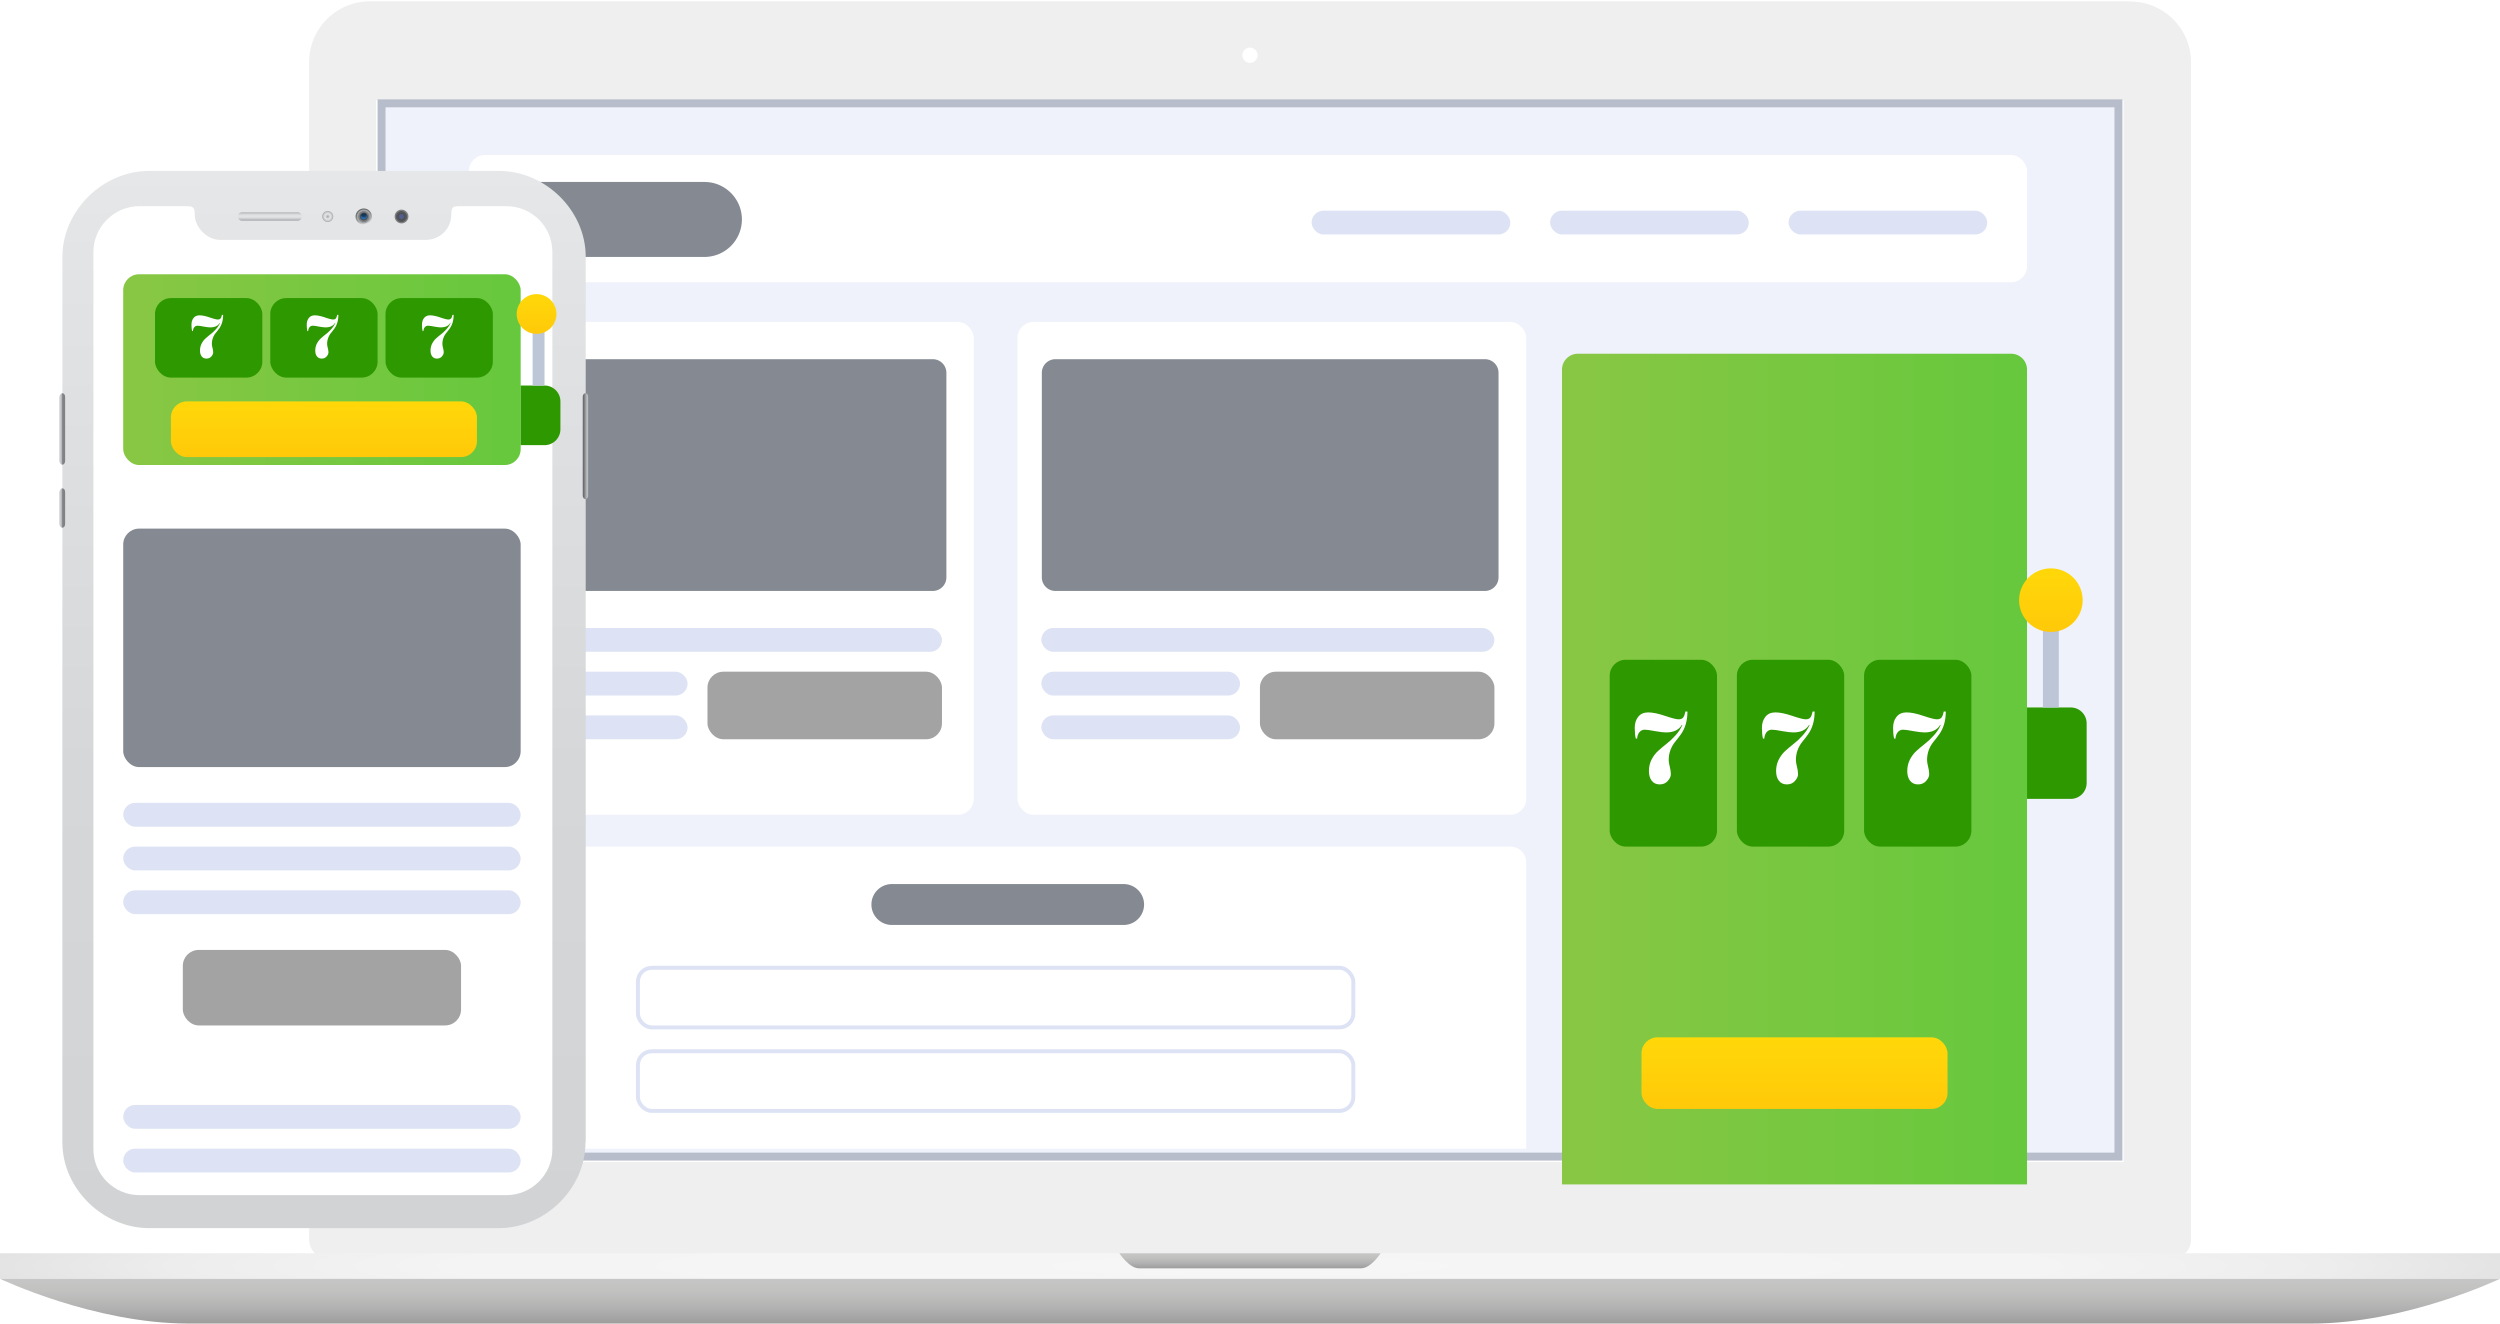 <svg width="629" height="333" viewBox="0 0 629 333" fill="none" xmlns="http://www.w3.org/2000/svg"><path d="M82.758 316.951c-2.875 0-5.175-2.347-5.175-5.174V15.617C77.583 7.09 84.53.193 93.013.193h442.926c8.53 0 15.43 6.946 15.43 15.426v296.159c0 2.875-2.348 5.174-5.175 5.174H82.758z" fill="#EFEFEF"/><path d="M535.987.383c8.434 0 15.287 6.85 15.287 15.283v296.159a4.98 4.98 0 0 1-4.984 4.983H82.758a4.98 4.98 0 0 1-4.984-4.983V15.618c0-8.432 6.853-15.283 15.287-15.283h442.926v.048zm0-.383H93.013c-8.626 0-15.622 6.994-15.622 15.618v296.159a5.357 5.357 0 0 0 5.367 5.366h463.436a5.357 5.357 0 0 0 5.367-5.366V15.617C551.609 6.995 544.565 0 535.987 0z" fill="#fff"/><path d="M534.31 25.199H94.642v267.176H534.31V25.199z" fill="#fff"/><path d="M629 315.322H0v6.42h629v-6.42z" fill="url(#a)"/><path d="M314.5 321.742H0S23.625 333 47.345 333h534.31c23.72 0 47.345-11.258 47.345-11.258H314.5z" fill="url(#b)"/><path d="M314.5 315.322h-32.873s2.492 3.785 4.936 3.785h55.874c2.492 0 4.936-3.785 4.936-3.785H314.5z" fill="url(#c)"/><path d="M316.417 13.893a1.922 1.922 0 0 1-1.917 1.916 1.922 1.922 0 0 1-1.917-1.916c0-1.054.863-1.916 1.917-1.916 1.054.048 1.917.91 1.917 1.916z" fill="#fff"/><path fill="#EFF2FB" stroke="#B8BDCB" stroke-width="2" d="M96 26h437v265H96z"/><rect x="118" y="39" width="392" height="32" rx="4" fill="#fff"/><rect x="117" y="81" width="128" height="124" rx="4" fill="#fff"/><path d="M117 217a4 4 0 0 1 4-4h259a4 4 0 0 1 4 4v72H117v-72z" fill="#fff"/><rect x="123" y="158" width="114" height="6" rx="3" fill="#DDE3F4"/><rect x="450" y="53" width="50" height="6" rx="3" fill="#DDE3F4"/><rect x="390" y="53" width="50" height="6" rx="3" fill="#DDE3F4"/><rect x="330" y="53" width="50" height="6" rx="3" fill="#DDE3F4"/><rect x="123" y="169" width="50" height="6" rx="3" fill="#DDE3F4"/><rect x="123" y="180" width="50" height="6" rx="3" fill="#DDE3F4"/><rect x="160.5" y="243.5" width="180" height="15" rx="3.5" fill="#fff" stroke="#DDE3F4"/><rect x="160.5" y="264.5" width="180" height="15" rx="3.5" fill="#fff" stroke="#DDE3F4"/><rect x="178" y="169" width="59" height="17" rx="4" fill="#A3A3A3"/><rect x="256" y="81" width="128" height="124" rx="4" fill="#fff"/><rect x="262" y="158" width="114" height="6" rx="3" fill="#DDE3F4"/><rect x="262" y="169" width="50" height="6" rx="3" fill="#DDE3F4"/><rect x="262" y="180" width="50" height="6" rx="3" fill="#DDE3F4"/><rect x="317" y="169" width="59" height="17" rx="4" fill="#A3A3A3"/><path d="M123.207 93.803a3.43 3.43 0 0 1 3.43-3.43h108.047a3.43 3.43 0 0 1 3.43 3.43v51.451a3.43 3.43 0 0 1-3.43 3.43H126.637a3.43 3.43 0 0 1-3.43-3.43V93.803zM123.207 55.215a9.433 9.433 0 0 1 9.433-9.433h44.591c5.209 0 9.432 4.223 9.432 9.433a9.432 9.432 0 0 1-9.432 9.432H132.64a9.433 9.433 0 0 1-9.433-9.432zM219.249 227.575a5.144 5.144 0 0 1 5.145-5.145h58.311a5.145 5.145 0 0 1 0 10.29h-58.311a5.144 5.144 0 0 1-5.145-5.145zM262.124 93.803a3.43 3.43 0 0 1 3.43-3.43h108.047a3.43 3.43 0 0 1 3.43 3.43v51.451a3.43 3.43 0 0 1-3.43 3.43H265.554a3.43 3.43 0 0 1-3.43-3.43V93.803z" fill="#848992"/><path d="M393 85a4 4 0 0 1 4-4h109a4 4 0 0 1 4 4v205H393V85z" fill="url(#e)" filter="url(#d)"/><rect x="413" y="257" width="77" height="18" rx="4" fill="url(#g)" filter="url(#f)"/><rect x="405" y="166" width="27" height="47" rx="4" fill="#2D9800"/><rect x="437" y="166" width="27" height="47" rx="4" fill="#2D9800"/><rect x="469" y="166" width="27" height="47" rx="4" fill="#2D9800"/><path d="M510 178h11a4 4 0 0 1 4 4v15a4 4 0 0 1-4 4h-11v-23z" fill="#2D9800"/><path fill="#BDC6D7" d="M514 144h4v34h-4z"/><path d="M419.22 184.28c-.64 0-1.58-.11-2.82-.33-1.22-.24-2.09-.36-2.61-.36s-.96.21-1.32.63c-.34.42-.53.96-.57 1.62h-.33c-.18-.68-.27-1.58-.27-2.7 0-1.14.29-2.07.87-2.79.58-.74 1.42-1.11 2.52-1.11 1.12 0 2.53.29 4.23.87 1.72.58 2.85.87 3.39.87.56 0 .96-.16 1.2-.48.24-.34.42-.83.54-1.47h.51c0 2.28-.55 4.19-1.65 5.73-.46.64-.93 1.25-1.41 1.83-1.1 1.36-1.65 2.91-1.65 4.65 0 .42.09.98.27 1.68.18.7.27 1.33.27 1.89 0 .54-.26 1.1-.78 1.68-.5.58-1.18.87-2.04.87-.84 0-1.5-.3-1.98-.9-.48-.62-.72-1.44-.72-2.46s.21-1.96.63-2.82c.44-.88 1-1.63 1.68-2.25.68-.62 1.38-1.21 2.1-1.77.74-.56 1.48-1.25 2.22-2.07.76-.82 1.35-1.7 1.77-2.64l-.09-.09c-.76 1.28-2.08 1.92-3.96 1.92z" fill="#fff"/><circle cx="516" cy="151" r="8" fill="url(#h)"/><path d="M451.22 184.28c-.64 0-1.58-.11-2.82-.33-1.22-.24-2.09-.36-2.61-.36s-.96.21-1.32.63c-.34.42-.53.96-.57 1.62h-.33c-.18-.68-.27-1.58-.27-2.7 0-1.14.29-2.07.87-2.79.58-.74 1.42-1.11 2.52-1.11 1.12 0 2.53.29 4.23.87 1.72.58 2.85.87 3.39.87.56 0 .96-.16 1.2-.48.24-.34.42-.83.54-1.47h.51c0 2.28-.55 4.19-1.65 5.73-.46.64-.93 1.25-1.41 1.83-1.1 1.36-1.65 2.91-1.65 4.65 0 .42.09.98.27 1.68.18.7.27 1.33.27 1.89 0 .54-.26 1.1-.78 1.68-.5.58-1.18.87-2.04.87-.84 0-1.5-.3-1.98-.9-.48-.62-.72-1.44-.72-2.46s.21-1.96.63-2.82c.44-.88 1-1.63 1.68-2.25.68-.62 1.38-1.21 2.1-1.77.74-.56 1.48-1.25 2.22-2.07.76-.82 1.35-1.7 1.77-2.64l-.09-.09c-.76 1.28-2.08 1.92-3.96 1.92zM484.22 184.28c-.64 0-1.58-.11-2.82-.33-1.22-.24-2.09-.36-2.61-.36s-.96.21-1.32.63c-.34.42-.53.96-.57 1.62h-.33c-.18-.68-.27-1.58-.27-2.7 0-1.14.29-2.07.87-2.79.58-.74 1.42-1.11 2.52-1.11 1.12 0 2.53.29 4.23.87 1.72.58 2.85.87 3.39.87.56 0 .96-.16 1.2-.48.24-.34.42-.83.54-1.47h.51c0 2.28-.55 4.19-1.65 5.73-.46.64-.93 1.25-1.41 1.83-1.1 1.36-1.65 2.91-1.65 4.65 0 .42.09.98.27 1.68.18.7.27 1.33.27 1.89 0 .54-.26 1.1-.78 1.68-.5.58-1.18.87-2.04.87-.84 0-1.5-.3-1.98-.9-.48-.62-.72-1.44-.72-2.46s.21-1.96.63-2.82c.44-.88 1-1.63 1.68-2.25.68-.62 1.38-1.21 2.1-1.77.74-.56 1.48-1.25 2.22-2.07.76-.82 1.35-1.7 1.77-2.64l-.09-.09c-.76 1.28-2.08 1.92-3.96 1.92z" fill="#fff"/><g filter="url(#i)"><path d="M145.306 281.434c0 11.59-10.124 21.566-21.868 21.566H35.562c-11.744 0-21.868-9.976-21.868-21.566V58.566C13.752 46.976 23.818 37 35.562 37h87.934c11.744 0 21.868 9.976 21.868 21.566v222.868h-.058z" fill="url(#j)"/><path d="M14.388 125.859c0 .519-.347.922-.694.922-.405 0-.694-.403-.694-.922v-8.073c0-.519.347-.923.694-.923.405 0 .694.404.694.923v8.073z" fill="url(#k)"/><path d="M14.388 110.002c0 .518-.347.922-.694.922-.405 0-.694-.404-.694-.922V93.856c0-.52.347-.923.694-.923.405 0 .694.404.694.923v16.146z" fill="url(#l)"/><path d="M144.612 93.856c0-.52.289-.923.694-.923.405 0 .694.404.694.923v24.795c0 .519-.347.923-.694.923-.405 0-.694-.404-.694-.923V93.856z" fill="url(#m)"/><path d="M125.405 45.88H113.95c-1.909 0-2.429 0-2.429 2.307 0 3.286-2.835 6.17-6.364 6.17H53.38c-3.529 0-6.364-3.46-6.364-6.17 0-2.307-.636-2.307-2.313-2.307H33.074c-6.363 0-11.57 5.19-11.57 11.533v225.751c0 6.343 5.207 11.533 11.57 11.533h92.331c6.364 0 11.57-5.19 11.57-11.533V57.413c0-6.4-5.149-11.533-11.57-11.533z" fill="#fff"/><path opacity=".55" d="M89.537 46.457c-1.157 0-2.083.922-2.083 2.018 0 1.153.926 2.018 2.083 2.018a2.009 2.009 0 0 0 2.025-2.018 2.009 2.009 0 0 0-2.025-2.018zm0 3.633a1.614 1.614 0 1 1 0-3.23c.926 0 1.62.75 1.62 1.615 0 .923-.694 1.614-1.62 1.614z" fill="url(#n)"/><path d="M87.802 48.475c0-.923.752-1.73 1.735-1.73.926 0 1.736.75 1.736 1.73 0 .923-.752 1.73-1.736 1.73-.925 0-1.735-.807-1.735-1.73z" fill="url(#o)"/><path d="M97.29 48.475c0-.923.751-1.73 1.735-1.73.925 0 1.735.75 1.735 1.73 0 .923-.752 1.73-1.735 1.73a1.738 1.738 0 0 1-1.736-1.73z" fill="url(#p)"/><path opacity=".5" d="M90.231 48.244c0 .346-.289.577-.694.577-.347 0-.694-.288-.694-.577 0-.346.29-.576.694-.576.405-.058.694.23.694.576z" fill="url(#q)"/><path d="M73.975 48.475c0 .577-.463 1.038-1.041 1.038H58.876a1.035 1.035 0 0 1-1.041-1.038c0-.577.462-1.038 1.041-1.038h14.058c.578 0 1.041.461 1.041 1.038z" fill="url(#r)"/><path d="M81.843 48.475c0 .75-.636 1.384-1.389 1.384a1.405 1.405 0 0 1-1.388-1.384c0-.75.636-1.384 1.388-1.384.753 0 1.389.634 1.389 1.384z" fill="url(#s)"/><rect x="29" y="127" width="100" height="60" rx="4" fill="#848992"/><rect x="29" y="63" width="100" height="48" rx="4" fill="url(#t)"/><rect x="44" y="233" width="70" height="19" rx="4" fill="#A3A3A3"/><rect x="29" y="196" width="100" height="6" rx="3" fill="#DDE3F4"/><rect x="29" y="207" width="100" height="6" rx="3" fill="#DDE3F4"/><rect x="29" y="218" width="100" height="6" rx="3" fill="#DDE3F4"/><rect x="29" y="272" width="100" height="6" rx="3" fill="#DDE3F4"/><rect x="29" y="283" width="100" height="6" rx="3" fill="#DDE3F4"/><rect x="41" y="91" width="77" height="14" rx="4" fill="url(#v)" filter="url(#u)"/><path d="M129 91h6a4 4 0 0 1 4 4v7a4 4 0 0 1-4 4h-6V91z" fill="#2D9800"/><path fill="#BDC6D7" d="M132 69h3v22h-3z"/><circle cx="133" cy="73" r="5" fill="url(#w)"/><rect x="37" y="69" width="27" height="20" rx="4" fill="#2D9800"/><rect x="66" y="69" width="27" height="20" rx="4" fill="#2D9800"/><rect x="95" y="69" width="27" height="20" rx="4" fill="#2D9800"/><path d="M50.932 76.368c-.384 0-.948-.066-1.692-.198-.732-.144-1.254-.216-1.566-.216-.312 0-.576.126-.792.378-.204.252-.318.576-.342.972h-.198c-.108-.408-.162-.948-.162-1.62 0-.684.174-1.242.522-1.674.348-.444.852-.666 1.512-.666.672 0 1.518.174 2.538.522 1.032.348 1.71.522 2.034.522.336 0 .576-.096.72-.288.144-.204.252-.498.324-.882h.306c0 1.368-.33 2.514-.99 3.438-.276.384-.558.75-.846 1.098a4.315 4.315 0 0 0-.99 2.79c0 .252.054.588.162 1.008.108.42.162.798.162 1.134 0 .324-.156.66-.468 1.008-.3.348-.708.522-1.224.522-.504 0-.9-.18-1.188-.54-.288-.372-.432-.864-.432-1.476s.126-1.176.378-1.692c.264-.528.6-.978 1.008-1.35a21.06 21.06 0 0 1 1.26-1.062c.444-.336.888-.75 1.332-1.242.456-.492.81-1.02 1.062-1.584l-.054-.054c-.456.768-1.248 1.152-2.376 1.152zM79.932 76.368c-.384 0-.948-.066-1.692-.198-.732-.144-1.254-.216-1.566-.216-.312 0-.576.126-.792.378-.204.252-.318.576-.342.972h-.198c-.108-.408-.162-.948-.162-1.62 0-.684.174-1.242.522-1.674.348-.444.852-.666 1.512-.666.672 0 1.518.174 2.538.522 1.032.348 1.71.522 2.034.522.336 0 .576-.096.72-.288.144-.204.252-.498.324-.882h.306c0 1.368-.33 2.514-.99 3.438-.276.384-.558.75-.846 1.098a4.315 4.315 0 0 0-.99 2.79c0 .252.054.588.162 1.008.108.42.162.798.162 1.134 0 .324-.156.66-.468 1.008-.3.348-.708.522-1.224.522-.504 0-.9-.18-1.188-.54-.288-.372-.432-.864-.432-1.476s.126-1.176.378-1.692c.264-.528.6-.978 1.008-1.35a21.06 21.06 0 0 1 1.26-1.062c.444-.336.888-.75 1.332-1.242.456-.492.81-1.02 1.062-1.584l-.054-.054c-.456.768-1.248 1.152-2.376 1.152zM108.932 76.368c-.384 0-.948-.066-1.692-.198-.732-.144-1.254-.216-1.566-.216-.312 0-.576.126-.792.378-.204.252-.318.576-.342.972h-.198c-.108-.408-.162-.948-.162-1.62 0-.684.174-1.242.522-1.674.348-.444.852-.666 1.512-.666.672 0 1.518.174 2.538.522 1.032.348 1.71.522 2.034.522.336 0 .576-.096.72-.288.144-.204.252-.498.324-.882h.306c0 1.368-.33 2.514-.99 3.438-.276.384-.558.75-.846 1.098a4.315 4.315 0 0 0-.99 2.79c0 .252.054.588.162 1.008.108.42.162.798.162 1.134 0 .324-.156.66-.468 1.008-.3.348-.708.522-1.224.522-.504 0-.9-.18-1.188-.54-.288-.372-.432-.864-.432-1.476s.126-1.176.378-1.692c.264-.528.6-.978 1.008-1.35a21.06 21.06 0 0 1 1.26-1.062c.444-.336.888-.75 1.332-1.242.456-.492.81-1.02 1.062-1.584l-.054-.054c-.456.768-1.248 1.152-2.376 1.152z" fill="#fff"/></g><defs><filter id="d" x="369" y="65" width="165" height="257" filterUnits="userSpaceOnUse" color-interpolation-filters="sRGB"><feFlood flood-opacity="0" result="BackgroundImageFix"/><feColorMatrix in="SourceAlpha" values="0 0 0 0 0 0 0 0 0 0 0 0 0 0 0 0 0 0 127 0"/><feOffset dy="8"/><feGaussianBlur stdDeviation="12"/><feColorMatrix values="0 0 0 0 0.075 0 0 0 0 0.137 0 0 0 0 0.176 0 0 0 0.1 0"/><feBlend in2="BackgroundImageFix" result="effect1_dropShadow"/><feBlend in="SourceGraphic" in2="effect1_dropShadow" result="shape"/></filter><filter id="f" x="403" y="251" width="97" height="38" filterUnits="userSpaceOnUse" color-interpolation-filters="sRGB"><feFlood flood-opacity="0" result="BackgroundImageFix"/><feColorMatrix in="SourceAlpha" values="0 0 0 0 0 0 0 0 0 0 0 0 0 0 0 0 0 0 127 0"/><feOffset dy="4"/><feGaussianBlur stdDeviation="5"/><feColorMatrix values="0 0 0 0 0.075 0 0 0 0 0.137 0 0 0 0 0.176 0 0 0 0.05 0"/><feBlend in2="BackgroundImageFix" result="effect1_dropShadow"/><feBlend in="SourceGraphic" in2="effect1_dropShadow" result="shape"/></filter><filter id="i" x="7" y="35" width="149" height="282" filterUnits="userSpaceOnUse" color-interpolation-filters="sRGB"><feFlood flood-opacity="0" result="BackgroundImageFix"/><feColorMatrix in="SourceAlpha" values="0 0 0 0 0 0 0 0 0 0 0 0 0 0 0 0 0 0 127 0"/><feOffset dx="2" dy="6"/><feGaussianBlur stdDeviation="4"/><feColorMatrix values="0 0 0 0 0.075 0 0 0 0 0.137 0 0 0 0 0.176 0 0 0 0.1 0"/><feBlend in2="BackgroundImageFix" result="effect1_dropShadow"/><feBlend in="SourceGraphic" in2="effect1_dropShadow" result="shape"/></filter><filter id="u" x="31" y="85" width="97" height="34" filterUnits="userSpaceOnUse" color-interpolation-filters="sRGB"><feFlood flood-opacity="0" result="BackgroundImageFix"/><feColorMatrix in="SourceAlpha" values="0 0 0 0 0 0 0 0 0 0 0 0 0 0 0 0 0 0 127 0"/><feOffset dy="4"/><feGaussianBlur stdDeviation="5"/><feColorMatrix values="0 0 0 0 0.075 0 0 0 0 0.137 0 0 0 0 0.176 0 0 0 0.05 0"/><feBlend in2="BackgroundImageFix" result="effect1_dropShadow"/><feBlend in="SourceGraphic" in2="effect1_dropShadow" result="shape"/></filter><radialGradient id="a" cx="0" cy="0" r="1" gradientUnits="userSpaceOnUse" gradientTransform="matrix(342.7 0 0 17.51 314.499 318.544)"><stop stop-color="#F6F6F6"/><stop offset=".581" stop-color="#F4F4F4"/><stop offset=".79" stop-color="#EDEDED"/><stop offset=".939" stop-color="#E2E2E2"/><stop offset="1" stop-color="#DADADA"/></radialGradient><linearGradient id="b" x1="314.499" y1="333.014" x2="314.499" y2="321.751" gradientUnits="userSpaceOnUse"><stop stop-color="#9D9D9C"/><stop offset=".338" stop-color="#B1B1B1"/><stop offset=".709" stop-color="#C1C1C0"/><stop offset="1" stop-color="#C6C6C6"/></linearGradient><linearGradient id="c" x1="314.499" y1="319.12" x2="314.499" y2="315.338" gradientUnits="userSpaceOnUse"><stop stop-color="#9D9D9C"/><stop offset=".338" stop-color="#B1B1B1"/><stop offset=".709" stop-color="#C1C1C0"/><stop offset="1" stop-color="#C6C6C6"/></linearGradient><linearGradient id="e" x1="396.441" y1="185.5" x2="510" y2="185.5" gradientUnits="userSpaceOnUse"><stop stop-color="#88C743"/><stop offset="1" stop-color="#66C83D"/></linearGradient><linearGradient id="g" x1="451.5" y1="257" x2="451.5" y2="275" gradientUnits="userSpaceOnUse"><stop stop-color="#FFD809"/><stop offset="1" stop-color="#FFC909"/></linearGradient><linearGradient id="h" x1="516" y1="143" x2="516" y2="159" gradientUnits="userSpaceOnUse"><stop stop-color="#FFD809"/><stop offset="1" stop-color="#FFC909"/></linearGradient><linearGradient id="j" x1="79.523" y1="303.001" x2="79.523" y2="37" gradientUnits="userSpaceOnUse"><stop stop-color="#D1D3D4"/><stop offset=".435" stop-color="#D5D7D8"/><stop offset=".893" stop-color="#E2E3E4"/><stop offset="1" stop-color="#E6E7E8"/></linearGradient><linearGradient id="k" x1="13" y1="121.844" x2="14.415" y2="121.844" gradientUnits="userSpaceOnUse"><stop stop-color="#A4A6AA"/><stop offset=".035" stop-color="#B5B7B9"/><stop offset=".047" stop-color="#BCBEC0"/><stop offset=".225" stop-color="#D1D3D4"/><stop offset=".307" stop-color="#C0C2C4"/><stop offset=".468" stop-color="#959799"/><stop offset=".537" stop-color="#808285"/></linearGradient><linearGradient id="l" x1="13" y1="101.95" x2="14.415" y2="101.95" gradientUnits="userSpaceOnUse"><stop stop-color="#A4A6AA"/><stop offset=".035" stop-color="#B5B7B9"/><stop offset=".047" stop-color="#BCBEC0"/><stop offset=".225" stop-color="#D1D3D4"/><stop offset=".307" stop-color="#C0C2C4"/><stop offset=".468" stop-color="#959799"/><stop offset=".537" stop-color="#808285"/></linearGradient><linearGradient id="m" x1="146.019" y1="106.275" x2="144.604" y2="106.275" gradientUnits="userSpaceOnUse"><stop stop-color="#A4A6AA"/><stop offset=".035" stop-color="#B5B7B9"/><stop offset=".047" stop-color="#BCBEC0"/><stop offset=".225" stop-color="#BCBEC0"/><stop offset=".377" stop-color="#ABADAF"/><stop offset=".675" stop-color="#818285"/><stop offset=".798" stop-color="#6D6E71"/></linearGradient><linearGradient id="n" x1="90.237" y1="50.402" x2="88.842" y2="46.556" gradientUnits="userSpaceOnUse"><stop stop-color="#E6E7E8"/><stop offset=".005" stop-color="#E4E5E6"/><stop offset=".161" stop-color="#A9AAAB"/><stop offset=".316" stop-color="#777778"/><stop offset=".467" stop-color="#4E4E4E"/><stop offset=".614" stop-color="#2D2E2E"/><stop offset=".754" stop-color="#171717"/><stop offset=".886" stop-color="#090909"/><stop offset="1" stop-color="#040404"/></linearGradient><radialGradient id="o" cx="0" cy="0" r="1" gradientUnits="userSpaceOnUse" gradientTransform="matrix(1.714 0 0 1.709 89.538 48.48)"><stop offset=".186" stop-color="#1C75BC"/><stop offset=".245" stop-color="#1E73B7"/><stop offset=".313" stop-color="#246EAA"/><stop offset=".384" stop-color="#2E6693"/><stop offset=".458" stop-color="#3C5B73"/><stop offset=".53" stop-color="#4D4D4D"/><stop offset=".544" stop-color="#555656"/><stop offset=".585" stop-color="#68696B"/><stop offset=".631" stop-color="#76777A"/><stop offset=".685" stop-color="#7E8082"/><stop offset=".771" stop-color="#808285"/><stop offset=".798" stop-color="#8F9194"/><stop offset=".835" stop-color="#9B9DA1"/><stop offset=".884" stop-color="#A2A4A8"/><stop offset="1" stop-color="#A4A6AA"/></radialGradient><radialGradient id="p" cx="0" cy="0" r="1" gradientUnits="userSpaceOnUse" gradientTransform="matrix(1.714 0 0 1.709 99.011 48.48)"><stop offset=".186" stop-color="#515F8F"/><stop offset=".259" stop-color="#515E8A"/><stop offset=".341" stop-color="#505A7D"/><stop offset=".429" stop-color="#4E5466"/><stop offset=".503" stop-color="#4D4D4D"/><stop offset=".523" stop-color="#4F4F50"/><stop offset=".619" stop-color="#565758"/><stop offset=".771" stop-color="#58595B"/><stop offset=".774" stop-color="#5B5C5E"/><stop offset=".804" stop-color="#6B6D6F"/><stop offset=".839" stop-color="#77797C"/><stop offset=".887" stop-color="#7E8083"/><stop offset="1" stop-color="#808285"/></radialGradient><radialGradient id="q" cx="0" cy="0" r="1" gradientUnits="userSpaceOnUse" gradientTransform="matrix(-1.069 0 0 -.932 89.505 47.753)"><stop/><stop offset=".421" stop-color="#010102"/><stop offset=".584" stop-color="#040409"/><stop offset=".702" stop-color="#0A0A15"/><stop offset=".798" stop-color="#131226"/><stop offset=".881" stop-color="#1E1C3D"/><stop offset=".955" stop-color="#2B2858"/><stop offset="1" stop-color="#36326D"/></radialGradient><linearGradient id="r" x1="65.899" y1="49.544" x2="65.899" y2="47.417" gradientUnits="userSpaceOnUse"><stop offset=".02" stop-color="#A4A6AA"/><stop offset=".03" stop-color="#A6A8AC"/><stop offset=".215" stop-color="#C7C9CC"/><stop offset=".37" stop-color="#DBDDDF"/><stop offset=".474" stop-color="#E2E4E6"/><stop offset=".64" stop-color="#DFE1E3"/><stop offset=".759" stop-color="#D6D8DA"/><stop offset=".864" stop-color="#C6C8CB"/><stop offset=".959" stop-color="#B0B2B6"/><stop offset="1" stop-color="#A4A6AA"/></linearGradient><radialGradient id="s" cx="0" cy="0" r="1" gradientUnits="userSpaceOnUse" gradientTransform="matrix(1.398 0 0 1.394 80.46 48.48)"><stop offset=".02" stop-color="#A4A6AA"/><stop offset=".125" stop-color="#B5B7BB"/><stop offset=".35" stop-color="#D6D8DA"/><stop offset=".474" stop-color="#E2E4E6"/><stop offset=".595" stop-color="#DBDDDF"/><stop offset=".769" stop-color="#C8CACC"/><stop offset=".977" stop-color="#A8AAAE"/><stop offset="1" stop-color="#A4A6AA"/></radialGradient><linearGradient id="t" x1="31.941" y1="87" x2="129" y2="87" gradientUnits="userSpaceOnUse"><stop stop-color="#88C743"/><stop offset="1" stop-color="#66C83D"/></linearGradient><linearGradient id="v" x1="79.5" y1="91" x2="79.5" y2="105" gradientUnits="userSpaceOnUse"><stop stop-color="#FFD809"/><stop offset="1" stop-color="#FFC909"/></linearGradient><linearGradient id="w" x1="133" y1="68" x2="133" y2="78" gradientUnits="userSpaceOnUse"><stop stop-color="#FFD809"/><stop offset="1" stop-color="#FFC909"/></linearGradient></defs></svg>
